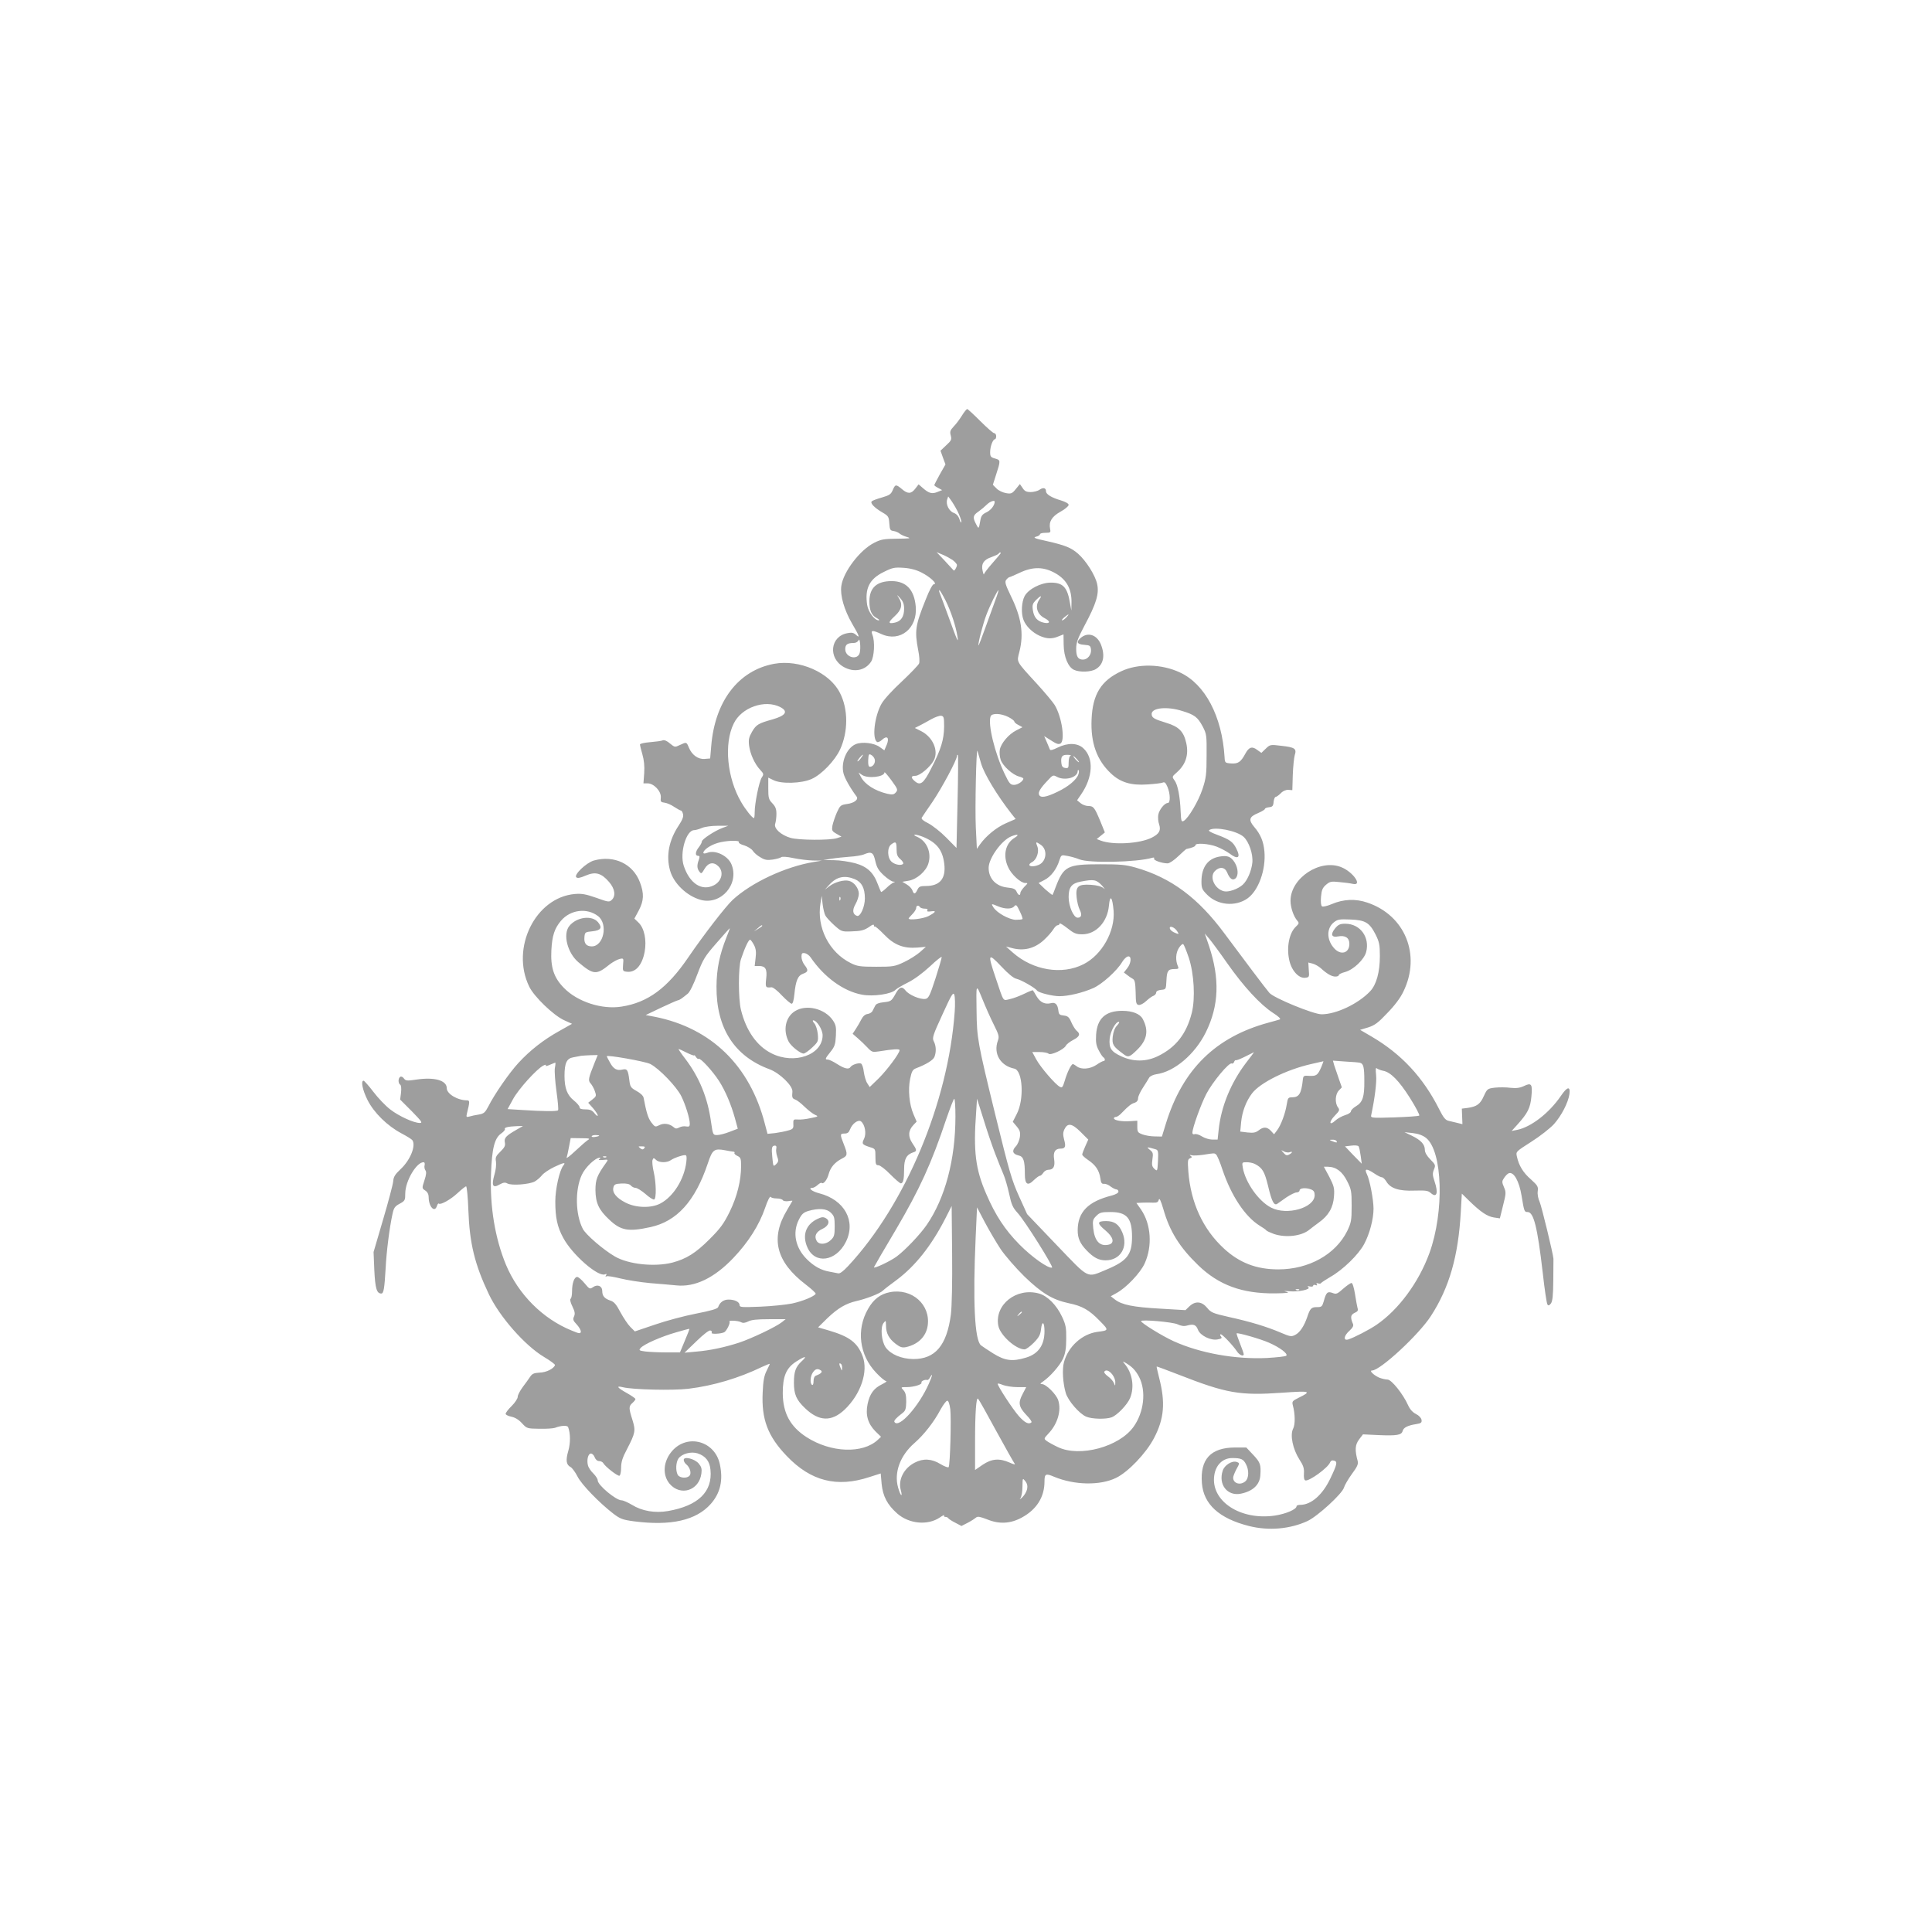 <?xml version="1.0" standalone="no"?>
<!DOCTYPE svg PUBLIC "-//W3C//DTD SVG 20010904//EN"
 "http://www.w3.org/TR/2001/REC-SVG-20010904/DTD/svg10.dtd">
<svg version="1.0" xmlns="http://www.w3.org/2000/svg"
 width="1280pt" height="1280pt" viewBox="0 0 1280 1280"
 preserveAspectRatio="xMidYMid meet">
<g transform="translate(0,1280) scale(0.1,-0.1)"
fill="#9e9e9e" stroke="none">
<path d="M6374 10048 c-15 -24 -39 -57 -55 -73 -24 -26 -27 -35 -20 -60 7 -27
4 -34 -30 -65 l-38 -36 16 -45 17 -46 -37 -65 c-20 -37 -37 -69 -37 -72 0 -3
12 -12 26 -19 l26 -14 -30 -12 c-36 -15 -57 -10 -96 24 l-30 26 -24 -31 c-26
-33 -49 -33 -87 0 -38 32 -44 32 -59 -4 -13 -31 -22 -37 -73 -52 -32 -9 -62
-20 -67 -25 -13 -12 17 -43 70 -74 40 -23 43 -29 46 -73 3 -42 6 -47 28 -50
14 -2 32 -10 40 -17 8 -7 31 -18 50 -23 29 -9 19 -10 -66 -11 -87 -1 -107 -4
-152 -27 -94 -47 -205 -192 -218 -286 -9 -63 19 -159 71 -249 49 -83 55 -102
25 -74 -15 13 -28 16 -56 10 -114 -21 -129 -165 -24 -224 68 -38 142 -24 181
35 21 32 27 133 9 178 -12 32 -2 33 60 5 123 -56 240 38 227 183 -10 112 -64
168 -160 168 -98 0 -147 -44 -147 -134 0 -60 14 -92 47 -110 15 -8 22 -15 15
-16 -28 0 -70 56 -77 103 -16 108 15 171 109 217 60 30 72 32 133 28 45 -3 85
-14 118 -31 56 -28 109 -77 83 -77 -9 0 -29 -36 -55 -102 -69 -172 -74 -207
-50 -334 8 -38 11 -79 6 -90 -4 -10 -55 -63 -113 -118 -62 -57 -119 -119 -136
-149 -46 -82 -64 -231 -29 -253 6 -3 20 3 32 14 34 32 51 15 32 -32 l-16 -37
-31 22 c-37 27 -116 36 -158 19 -61 -25 -101 -122 -81 -196 9 -33 45 -96 86
-151 15 -20 -16 -44 -65 -50 -40 -6 -44 -9 -66 -57 -12 -28 -25 -67 -29 -86
-5 -32 -3 -37 27 -54 l33 -19 -30 -10 c-47 -15 -253 -14 -308 2 -64 19 -112
63 -101 94 4 12 8 41 8 64 0 33 -6 49 -27 71 -24 25 -27 35 -27 99 l0 71 33
-16 c51 -27 188 -23 254 7 66 29 155 122 189 196 54 118 54 267 -1 374 -68
136 -269 224 -437 193 -236 -44 -392 -248 -416 -545 l-7 -82 -36 -3 c-43 -4
-85 26 -105 75 -16 38 -15 38 -60 17 -33 -16 -34 -15 -65 10 -19 17 -38 25
-48 21 -9 -4 -46 -9 -83 -12 -38 -3 -68 -10 -68 -15 0 -6 7 -35 16 -66 11 -38
15 -77 12 -124 l-5 -68 28 0 c41 0 91 -53 87 -94 -3 -27 0 -31 25 -34 16 -2
44 -14 64 -28 20 -13 40 -24 44 -24 5 0 11 -10 14 -23 5 -17 -4 -39 -29 -77
-64 -97 -84 -199 -57 -296 23 -86 112 -171 204 -196 135 -36 257 106 203 236
-24 57 -107 97 -160 76 -16 -6 -26 -6 -26 0 0 19 46 51 94 65 56 17 150 20
141 5 -3 -5 13 -15 36 -21 22 -7 48 -23 56 -35 8 -13 31 -33 51 -44 29 -18 45
-20 81 -15 26 4 51 11 57 16 6 5 39 3 80 -6 38 -8 96 -15 129 -16 l60 -1 -55
-9 c-189 -32 -411 -136 -536 -251 -46 -43 -191 -230 -294 -381 -139 -204 -268
-299 -442 -326 -130 -21 -293 32 -382 124 -67 68 -89 136 -83 250 5 96 21 144
63 194 63 75 174 88 247 31 67 -53 36 -200 -42 -200 -37 0 -53 20 -49 62 3 32
5 33 53 38 56 6 67 23 38 59 -40 50 -144 36 -192 -25 -43 -55 -11 -178 61
-239 101 -85 119 -86 209 -13 19 14 47 30 62 34 29 7 29 6 25 -37 -3 -42 -2
-44 25 -47 57 -7 101 42 118 132 14 77 -2 156 -40 193 l-28 27 29 54 c34 65
36 111 8 186 -46 123 -171 182 -305 145 -50 -14 -134 -94 -117 -111 8 -8 25
-5 62 11 65 28 104 17 155 -42 40 -46 46 -94 17 -120 -16 -15 -24 -13 -102 15
-69 24 -96 29 -142 25 -261 -23 -426 -358 -302 -613 31 -66 161 -191 231 -223
l53 -24 -85 -48 c-103 -57 -194 -128 -271 -212 -59 -64 -158 -206 -199 -288
-21 -40 -29 -47 -62 -53 -21 -3 -49 -9 -62 -13 -22 -6 -23 -4 -17 22 19 76 19
85 0 85 -63 0 -134 43 -134 80 0 52 -80 75 -198 58 -66 -10 -74 -9 -86 7 -7
10 -18 15 -24 11 -15 -9 -15 -43 -1 -52 7 -4 9 -24 6 -53 l-6 -46 77 -77 c67
-69 74 -78 52 -78 -40 1 -137 45 -195 90 -30 23 -80 75 -111 116 -31 41 -61
74 -65 74 -20 0 -7 -62 26 -128 43 -85 131 -171 225 -221 36 -19 68 -39 72
-45 25 -37 -14 -133 -79 -193 -36 -34 -46 -50 -48 -80 -2 -21 -32 -135 -67
-253 l-63 -215 5 -122 c6 -120 16 -153 46 -153 16 0 21 32 29 168 5 107 26
271 45 357 9 43 16 53 48 70 35 19 37 23 37 70 1 81 74 205 121 205 7 0 10 -8
7 -20 -3 -11 0 -26 5 -33 8 -10 7 -28 -6 -67 -17 -52 -17 -53 6 -68 14 -9 22
-25 22 -43 0 -64 40 -107 55 -58 4 11 9 18 12 15 11 -11 78 26 124 69 27 25
52 45 57 45 5 0 12 -71 15 -157 8 -221 42 -360 136 -558 71 -149 238 -339 365
-415 42 -25 74 -49 73 -54 -8 -24 -58 -49 -102 -50 -37 -2 -49 -7 -63 -28 -9
-14 -32 -45 -49 -68 -18 -24 -33 -53 -33 -64 0 -12 -18 -39 -40 -61 -22 -21
-40 -45 -40 -52 0 -6 17 -15 38 -19 24 -5 48 -19 70 -43 32 -35 34 -36 115
-37 45 -1 91 2 103 6 41 16 82 18 88 5 16 -42 16 -106 1 -158 -18 -62 -14 -92
16 -107 10 -6 31 -34 45 -62 27 -54 145 -175 237 -246 46 -35 62 -41 136 -51
246 -32 413 6 510 115 64 73 83 157 60 264 -33 153 -214 203 -316 87 -59 -68
-66 -158 -17 -217 72 -85 196 -46 211 68 4 31 0 44 -18 66 -28 32 -99 49 -99
24 0 -9 7 -22 16 -29 25 -20 36 -59 23 -75 -17 -21 -66 -17 -79 5 -15 29 -12
83 5 108 23 32 83 48 127 34 52 -17 80 -52 85 -108 15 -146 -81 -239 -281
-274 -87 -15 -173 0 -239 41 -27 16 -58 30 -69 30 -37 0 -158 101 -158 132 0
10 -13 30 -29 46 -16 15 -33 40 -36 55 -9 36 2 77 20 77 9 0 20 -11 25 -25 6
-15 17 -25 29 -25 11 0 24 -6 28 -14 14 -24 95 -87 107 -83 6 2 11 26 11 53 0
37 9 67 39 123 56 108 58 122 36 194 -25 78 -25 90 0 112 11 10 20 21 20 26 0
4 -24 21 -54 38 -68 38 -78 52 -28 40 65 -16 331 -22 432 -10 166 20 336 71
489 145 28 13 51 22 51 20 0 -3 -10 -23 -21 -46 -16 -31 -23 -67 -26 -142 -9
-178 33 -291 160 -423 159 -166 331 -210 547 -139 l75 24 6 -69 c8 -82 38
-139 104 -197 78 -68 201 -80 281 -26 19 13 33 20 29 14 -3 -5 0 -10 9 -10 8
0 16 -4 18 -8 2 -4 22 -18 46 -30 l42 -22 43 22 c23 12 47 28 54 34 10 9 26 6
75 -13 79 -32 153 -28 228 13 98 53 150 136 150 238 0 52 8 56 64 32 135 -56
305 -59 411 -7 81 40 198 163 250 262 68 129 77 236 35 399 -10 41 -18 75 -17
76 1 2 65 -22 142 -52 322 -126 408 -141 692 -121 185 13 196 10 106 -34 -40
-20 -44 -24 -38 -48 16 -59 17 -129 2 -157 -21 -42 -2 -134 41 -202 27 -41 33
-60 31 -93 -2 -27 1 -44 9 -47 24 -8 150 83 164 119 4 11 14 16 26 12 25 -6
21 -24 -24 -118 -51 -108 -127 -175 -199 -175 -14 0 -25 -4 -25 -9 0 -21 -71
-51 -143 -62 -230 -34 -428 97 -402 267 10 69 57 114 118 114 60 0 75 -7 92
-41 21 -39 19 -92 -3 -112 -33 -30 -82 -16 -82 23 0 8 9 32 20 53 24 44 24 43
4 51 -30 11 -81 -20 -93 -57 -31 -93 31 -171 120 -153 79 16 125 59 129 121 5
71 0 86 -46 135 l-47 50 -76 0 c-160 -1 -231 -78 -218 -237 11 -139 114 -233
311 -283 130 -33 273 -21 389 33 66 31 229 180 241 221 5 17 29 58 53 91 35
47 43 65 38 85 -20 74 -17 108 9 143 l26 34 104 -5 c121 -5 152 0 159 28 6 22
33 36 90 45 32 5 38 10 35 28 -2 13 -17 29 -37 39 -22 11 -40 31 -52 58 -33
74 -110 170 -136 170 -13 0 -38 6 -56 13 -36 16 -68 47 -47 47 54 0 310 237
390 361 122 188 182 398 198 688 l7 123 50 -49 c74 -72 118 -102 162 -109 l40
-6 21 85 c20 79 21 88 6 122 -14 33 -14 39 1 61 9 14 23 28 31 31 33 12 69
-52 85 -150 17 -104 18 -107 40 -107 40 0 65 -100 100 -402 12 -109 26 -203
31 -210 6 -10 12 -8 23 6 11 15 15 52 16 155 1 75 1 138 1 141 -2 33 -78 345
-91 376 -11 24 -16 53 -13 73 4 29 -1 37 -45 77 -51 44 -80 91 -93 151 -8 33
-7 33 96 99 57 36 124 89 149 116 50 56 95 143 103 200 7 54 -15 49 -57 -13
-77 -113 -198 -207 -291 -225 l-35 -7 37 41 c70 77 87 112 94 188 8 83 0 93
-51 68 -26 -12 -50 -15 -88 -11 -29 4 -75 4 -103 1 -49 -6 -51 -8 -73 -55 -24
-54 -46 -70 -106 -79 l-40 -5 2 -52 2 -51 -32 8 c-18 4 -44 11 -59 14 -22 5
-35 21 -64 79 -106 210 -250 364 -446 479 l-77 45 53 16 c44 14 67 31 128 96
48 49 87 101 106 142 118 242 11 505 -239 589 -78 27 -159 23 -236 -10 -28
-12 -57 -19 -64 -15 -7 5 -10 27 -7 63 4 45 10 60 33 80 26 22 35 24 89 18 34
-3 73 -8 89 -12 66 -15 3 78 -75 110 -141 59 -338 -71 -338 -222 0 -45 21
-105 45 -132 13 -15 12 -19 -10 -40 -43 -40 -62 -134 -44 -218 14 -71 63 -125
106 -120 27 3 28 5 24 52 l-3 49 28 -7 c16 -4 40 -18 54 -30 41 -38 73 -56 97
-56 13 0 23 4 23 10 0 5 18 14 41 20 56 15 126 82 140 132 26 98 -39 188 -138
188 -34 0 -46 -5 -67 -30 -33 -40 -25 -63 19 -54 47 9 75 -9 75 -49 0 -64 -60
-79 -104 -26 -48 56 -47 131 2 169 24 19 37 21 109 18 99 -4 126 -20 167 -100
24 -49 28 -68 28 -141 0 -108 -23 -191 -65 -235 -79 -83 -225 -152 -321 -152
-54 0 -317 108 -346 142 -23 26 -174 227 -298 394 -174 235 -353 369 -588 436
-67 19 -103 22 -234 22 -220 0 -243 -12 -297 -154 -9 -25 -18 -47 -20 -49 -1
-2 -23 15 -48 37 l-44 42 39 20 c43 22 81 72 99 131 12 36 12 36 54 28 23 -4
58 -14 77 -22 65 -27 382 -20 484 10 11 3 16 1 12 -5 -7 -11 52 -32 90 -32 12
0 43 21 70 47 27 26 51 47 54 48 38 8 60 17 60 25 0 17 87 11 140 -9 28 -11
66 -31 85 -45 57 -44 77 -29 46 32 -23 46 -44 60 -129 92 -43 16 -59 26 -50
31 37 24 182 -5 227 -45 36 -33 64 -115 58 -172 -6 -55 -33 -118 -64 -146 -31
-28 -93 -50 -123 -43 -62 14 -100 95 -61 134 31 31 66 27 81 -9 17 -42 36 -56
55 -40 21 18 19 67 -5 106 -25 39 -47 48 -100 39 -78 -13 -120 -71 -120 -165
0 -45 4 -54 39 -89 69 -69 186 -79 265 -24 74 52 124 191 113 313 -6 65 -25
112 -68 162 -39 46 -33 67 26 91 25 11 45 23 45 27 0 5 12 10 28 12 22 2 28 8
30 36 2 17 8 32 13 32 5 0 21 11 34 24 15 16 35 24 51 23 l26 -2 3 100 c2 55
8 114 13 132 14 43 1 52 -90 62 -71 9 -74 8 -102 -19 l-29 -28 -28 20 c-33 25
-54 19 -77 -23 -31 -58 -49 -70 -95 -67 -41 3 -42 4 -44 43 -17 270 -129 483
-296 560 -122 57 -277 60 -388 8 -134 -62 -190 -153 -197 -318 -7 -156 34
-271 129 -360 63 -59 133 -80 243 -72 45 3 89 8 99 12 13 6 20 -1 32 -29 19
-45 20 -106 2 -106 -21 0 -56 -43 -63 -77 -3 -18 -1 -46 5 -63 14 -41 2 -64
-47 -89 -80 -41 -258 -51 -340 -20 l-26 10 27 22 27 22 -30 74 c-38 91 -45
101 -80 101 -15 0 -38 8 -51 19 l-23 19 26 38 c79 114 86 241 16 306 -39 37
-104 38 -171 5 -30 -15 -48 -20 -51 -13 -2 6 -12 29 -21 50 l-17 39 24 -15
c56 -36 66 -41 82 -35 35 14 12 177 -37 257 -12 19 -62 79 -112 134 -149 163
-139 146 -121 219 30 119 13 227 -58 371 -35 73 -40 90 -30 104 7 9 16 17 21
18 4 0 35 14 68 29 88 42 161 41 239 -4 73 -42 106 -104 105 -191 l-1 -55 -9
49 c-17 105 -46 136 -127 136 -66 0 -149 -43 -174 -90 -20 -39 -24 -114 -7
-157 15 -40 57 -82 104 -104 48 -22 84 -24 128 -5 l33 13 1 -68 c1 -81 30
-150 69 -167 36 -17 112 -15 144 5 51 30 63 89 34 163 -27 66 -88 85 -136 42
-30 -26 -21 -41 25 -44 38 -3 42 -6 45 -31 4 -34 -22 -67 -53 -67 -33 0 -45
20 -45 72 0 40 10 68 54 151 79 147 99 213 85 277 -12 58 -73 154 -126 201
-47 41 -85 56 -207 84 -80 17 -94 23 -73 29 15 3 27 11 27 16 0 6 16 10 36 10
34 0 36 2 31 27 -9 47 11 80 69 113 30 16 54 37 54 45 0 9 -20 20 -52 30 -61
18 -98 40 -98 60 0 23 -18 27 -42 11 -12 -9 -39 -16 -59 -16 -29 0 -41 6 -54
27 l-18 26 -27 -33 c-24 -30 -31 -33 -65 -27 -22 4 -50 17 -63 31 l-24 24 20
63 c32 98 32 101 -5 111 -29 8 -33 13 -33 43 0 37 18 85 32 85 4 0 8 9 8 20 0
11 -6 20 -13 20 -7 0 -48 36 -92 80 -44 44 -83 80 -87 80 -4 0 -20 -19 -34
-42z m-30 -635 c14 -29 26 -60 25 -70 -1 -10 -6 -3 -12 16 -7 22 -20 36 -38
43 -31 11 -54 56 -44 88 l7 21 17 -23 c10 -13 30 -46 45 -75z m246 63 c0 -24
-25 -56 -54 -70 -28 -13 -36 -24 -41 -54 -10 -58 -11 -59 -28 -25 -24 45 -21
59 16 84 17 12 42 33 55 46 20 20 52 32 52 19z m-279 -386 c16 -12 29 -27 29
-33 0 -15 -18 -43 -22 -36 -2 2 -28 31 -58 63 l-55 58 38 -16 c21 -8 51 -25
68 -36z m319 45 c0 -2 -25 -32 -55 -66 -30 -34 -55 -67 -56 -73 -1 -6 -5 4 -9
23 -11 45 8 74 61 91 22 8 42 17 45 22 6 9 14 11 14 3z m-366 -312 c36 -72 69
-172 79 -238 9 -53 0 -34 -61 135 -27 74 -53 143 -57 153 -4 9 -4 17 -1 17 3
0 21 -30 40 -67z m332 5 c-13 -35 -43 -118 -67 -185 -24 -67 -45 -121 -46
-119 -6 6 28 138 51 200 25 66 74 166 81 166 2 0 -6 -28 -19 -62z m-606 -61
c0 -52 -20 -83 -61 -92 -46 -10 -47 1 -1 43 47 43 54 79 26 122 -14 22 -12 22
10 -3 19 -21 26 -39 26 -70z m896 61 c-31 -44 -16 -97 34 -123 41 -21 39 -39
-2 -31 -45 9 -68 35 -75 84 -5 34 -1 44 20 66 32 32 44 34 23 4z m179 -118
c-10 -11 -22 -20 -28 -20 -5 0 1 9 14 20 31 25 37 25 14 0z m-1369 -235 c-13
-52 -96 -31 -96 24 0 31 14 41 56 41 14 0 28 8 32 18 9 22 16 -51 8 -83z
m-526 -360 c54 -28 36 -56 -51 -81 -94 -26 -109 -35 -136 -81 -21 -37 -25 -52
-20 -93 7 -55 37 -122 74 -161 23 -25 24 -29 10 -50 -18 -27 -47 -172 -47
-230 0 -21 -2 -39 -5 -39 -11 0 -55 55 -84 105 -94 160 -116 387 -50 521 51
107 207 162 309 109z m2661 -25 c83 -25 104 -41 137 -103 26 -50 27 -58 26
-192 0 -124 -3 -149 -27 -222 -27 -82 -95 -196 -125 -212 -15 -8 -17 0 -20 63
-4 99 -19 177 -40 205 -18 25 -18 25 15 54 59 52 80 117 62 195 -17 76 -49
108 -132 133 -82 25 -97 34 -97 59 0 41 103 51 201 20z m-1151 -40 c22 -11 40
-25 40 -30 0 -5 12 -16 27 -23 l27 -15 -41 -21 c-50 -25 -101 -85 -109 -128
-3 -17 -1 -48 6 -67 13 -40 80 -101 123 -111 15 -4 27 -10 27 -13 0 -17 -37
-42 -61 -42 -25 0 -32 8 -63 73 -66 138 -112 330 -93 381 9 23 69 20 117 -4z
m-425 -65 c-1 -84 -20 -149 -85 -275 -51 -102 -73 -118 -111 -84 -26 23 -24
34 6 34 29 0 99 59 122 103 33 64 -7 155 -86 194 l-40 20 32 16 c18 9 52 28
77 42 25 14 54 24 65 23 18 -3 20 -10 20 -73z m245 -243 c20 -69 105 -210 201
-333 l28 -35 -64 -28 c-64 -28 -132 -84 -172 -140 l-21 -30 -7 142 c-6 122 3
535 11 507 2 -5 12 -43 24 -83z m-705 28 c7 -23 -10 -50 -31 -50 -10 0 -13 13
-12 44 2 39 5 43 19 35 10 -5 21 -18 24 -29z m-92 6 c-10 -13 -20 -22 -22 -20
-4 4 29 44 36 44 2 0 -4 -11 -14 -24z m641 -289 l-7 -305 -67 68 c-37 38 -91
80 -119 95 -35 17 -49 30 -44 38 4 7 37 55 72 106 62 92 161 277 161 302 0 7
2 10 6 7 3 -3 2 -143 -2 -311z m749 306 c-8 -2 -13 -22 -13 -45 0 -35 -2 -39
-22 -36 -17 2 -24 11 -26 31 -5 44 4 57 40 56 18 0 27 -3 21 -6z m42 -23 c10
-11 16 -20 13 -20 -3 0 -13 9 -23 20 -10 11 -16 20 -13 20 3 0 13 -9 23 -20z
m10 -99 c-11 -36 -67 -83 -139 -117 -76 -37 -113 -42 -122 -19 -7 17 9 44 59
96 31 34 35 36 58 23 53 -29 139 -6 139 38 0 6 3 9 6 5 3 -3 3 -15 -1 -26z
m-1210 -121 c-13 -15 -23 -16 -56 -9 -81 19 -150 62 -176 113 l-15 28 23 -16
c38 -26 149 -14 149 17 0 5 21 -19 46 -53 42 -58 44 -63 29 -80z m-1148 -235
c-51 -19 -137 -75 -137 -90 0 -7 -9 -24 -20 -38 -24 -30 -26 -57 -5 -57 11 0
12 -5 5 -26 -13 -35 -13 -57 3 -78 13 -17 15 -16 35 18 25 42 60 48 92 16 37
-37 22 -98 -30 -125 -80 -41 -161 11 -200 129 -28 85 16 236 69 236 10 0 34 7
52 15 20 8 64 14 104 14 l70 0 -38 -14z m1330 -60 c90 -38 128 -87 139 -178
12 -98 -29 -147 -122 -147 -38 0 -46 -4 -56 -25 -14 -30 -24 -32 -33 -4 -4 11
-20 29 -37 39 l-30 18 42 7 c54 9 116 63 131 115 22 72 -11 148 -75 176 -19 8
-24 13 -13 14 10 0 34 -7 54 -15z m606 -5 c-62 -37 -80 -117 -44 -195 21 -48
83 -105 113 -105 20 0 19 -1 -6 -26 -14 -15 -26 -33 -26 -40 0 -21 -14 -16
-25 9 -8 17 -20 23 -62 27 -74 8 -123 59 -123 130 0 64 86 183 150 209 43 17
56 12 23 -9z m-783 -75 c0 -36 5 -50 25 -67 13 -11 22 -25 19 -30 -9 -14 -51
-9 -75 11 -31 25 -33 96 -4 117 30 22 35 17 35 -31z m954 29 c47 -30 41 -109
-10 -133 -49 -22 -90 -6 -45 18 29 16 47 68 34 102 -13 33 -11 35 21 13z
m-1095 -108 c10 -44 21 -62 56 -95 25 -23 53 -41 62 -42 14 0 15 -2 3 -6 -8
-3 -30 -19 -47 -36 -18 -17 -34 -29 -36 -26 -2 2 -11 25 -21 50 -29 79 -71
118 -151 140 -38 10 -101 20 -140 20 l-70 1 55 9 c30 5 84 10 120 13 36 2 76
9 90 14 54 23 66 16 79 -42z m-135 -121 c45 -19 66 -59 66 -127 0 -56 -30
-123 -52 -116 -29 10 -33 38 -10 78 12 21 22 52 22 68 0 36 -31 78 -65 86 -33
9 -95 -8 -131 -36 l-29 -22 30 33 c48 53 101 64 169 36z m1637 -42 c18 -21 24
-29 11 -18 -16 13 -43 20 -86 23 -83 5 -101 -10 -93 -84 3 -28 12 -65 20 -80
17 -34 12 -54 -13 -54 -27 0 -60 75 -60 137 0 65 20 91 80 102 87 17 103 14
141 -26z m-1833 -198 c5 -11 32 -40 58 -64 47 -42 51 -44 109 -42 71 2 91 7
128 33 18 13 27 15 27 7 0 -7 2 -10 5 -7 3 3 31 -21 62 -53 67 -70 129 -94
221 -87 l56 5 -39 -35 c-22 -19 -69 -49 -105 -66 -62 -29 -71 -31 -185 -31
-106 0 -126 3 -168 24 -144 71 -228 237 -201 397 l8 49 6 -55 c4 -31 12 -64
18 -75z m99 103 c-3 -8 -6 -5 -6 6 -1 11 2 17 5 13 3 -3 4 -12 1 -19z m1811
-73 c10 -135 -77 -291 -199 -353 -143 -73 -335 -41 -469 77 l-45 40 35 -9 c81
-23 154 -5 216 52 25 23 52 54 62 70 9 15 22 28 29 28 7 0 13 5 13 11 0 6 23
-8 51 -30 44 -35 59 -41 99 -41 91 0 167 81 177 190 7 77 23 59 31 -35z m-765
30 c47 -19 91 -19 107 1 12 13 16 9 36 -33 13 -26 21 -50 18 -52 -3 -3 -23 -5
-45 -5 -44 2 -123 45 -147 82 -17 26 -15 27 31 7z m-518 -5 c3 -5 17 -10 31
-10 16 0 23 -4 18 -11 -5 -8 3 -10 24 -7 39 6 32 -6 -18 -32 -34 -17 -130 -29
-130 -15 0 2 11 15 25 29 14 14 25 32 25 41 0 17 16 20 25 5z m-1045 -124 c0
-2 -12 -11 -27 -20 l-28 -17 24 20 c23 21 31 25 31 17z m2748 -34 c14 -21 13
-22 -4 -16 -26 9 -44 24 -44 36 0 17 32 4 48 -20z m-2985 -42 c-46 -116 -65
-208 -66 -325 -2 -276 118 -463 351 -549 68 -25 155 -110 152 -148 -4 -39 -1
-46 19 -53 10 -3 38 -24 62 -48 24 -23 55 -47 69 -53 24 -10 22 -12 -30 -22
-30 -7 -68 -11 -85 -9 -28 2 -30 0 -29 -30 2 -29 -2 -34 -35 -43 -20 -6 -58
-13 -86 -17 l-50 -5 -18 68 c-99 383 -354 632 -726 707 l-63 12 98 47 c55 26
105 48 113 50 15 3 26 11 68 45 13 10 40 65 63 128 38 100 49 118 127 207 47
54 86 98 88 98 1 0 -8 -27 -22 -60z m3320 -175 c108 -153 216 -270 300 -325
38 -24 55 -41 46 -44 -8 -3 -41 -12 -74 -21 -351 -95 -569 -309 -680 -667
l-27 -88 -47 1 c-25 0 -62 6 -81 13 -32 12 -35 16 -35 52 l0 39 -47 -3 c-54
-4 -108 5 -108 19 0 5 6 9 13 9 8 0 26 12 40 28 45 46 61 59 85 66 14 5 22 15
22 30 0 12 15 44 33 71 17 27 36 56 41 66 6 9 26 19 47 22 119 16 256 132 328
278 87 176 93 354 22 569 l-29 85 30 -35 c16 -19 71 -93 121 -165z m-3137 123
c12 -23 15 -46 10 -85 l-6 -53 29 0 c43 0 55 -21 47 -85 -6 -57 -4 -60 35 -56
10 1 41 -23 69 -54 29 -30 58 -55 65 -55 8 0 14 24 18 63 9 90 23 124 58 136
34 12 36 24 9 58 -11 14 -20 38 -20 54 0 23 4 27 23 24 12 -3 29 -15 37 -27
89 -131 217 -225 341 -248 75 -14 199 4 224 34 6 6 41 27 79 46 43 21 99 63
148 108 43 41 78 68 77 61 0 -8 -19 -72 -42 -144 -37 -114 -46 -130 -66 -133
-35 -5 -108 26 -131 55 -25 32 -42 26 -71 -29 -23 -40 -28 -43 -73 -48 -33 -3
-52 -11 -57 -22 -5 -10 -13 -26 -18 -35 -4 -10 -19 -19 -33 -21 -16 -2 -30
-14 -41 -35 -9 -18 -25 -46 -37 -64 l-21 -32 32 -28 c18 -15 47 -43 65 -62 30
-32 35 -33 75 -27 99 16 139 18 139 8 0 -20 -81 -129 -138 -186 l-60 -58 -16
25 c-9 13 -19 47 -23 75 -3 29 -12 53 -19 56 -17 6 -59 -8 -69 -23 -11 -18
-39 -12 -88 19 -26 17 -54 30 -62 30 -21 0 -19 6 17 51 28 35 33 50 36 107 3
58 0 72 -20 102 -53 78 -176 108 -251 61 -63 -39 -81 -126 -42 -202 16 -30 77
-79 99 -79 8 0 34 18 57 40 40 38 41 41 37 90 -3 28 -13 59 -23 70 -10 11 -13
20 -7 20 23 0 62 -61 62 -99 0 -130 -187 -196 -338 -120 -97 48 -169 150 -203
289 -18 72 -18 282 0 335 26 78 53 135 62 129 5 -3 16 -19 25 -36z m2880 -83
c35 -106 44 -269 20 -365 -35 -139 -105 -229 -224 -287 -78 -38 -163 -39 -244
-1 -67 31 -82 54 -76 118 5 47 39 110 60 110 7 0 1 -11 -12 -25 -15 -16 -24
-41 -28 -74 -5 -52 3 -64 69 -113 33 -26 42 -23 92 26 67 65 79 128 38 205
-18 34 -68 54 -136 54 -111 0 -166 -51 -173 -158 -3 -48 0 -71 17 -103 11 -22
25 -43 31 -47 13 -8 13 -25 0 -25 -5 0 -26 -11 -46 -25 -42 -28 -100 -33 -130
-10 -10 8 -22 15 -26 15 -11 0 -38 -55 -54 -111 -13 -43 -17 -48 -33 -39 -30
16 -128 130 -156 182 l-26 48 48 0 c27 0 54 -5 60 -11 13 -13 99 26 114 52 5
11 28 28 49 39 43 22 50 40 23 61 -9 8 -25 33 -35 56 -15 35 -24 42 -51 45
-27 3 -32 7 -35 33 -5 41 -20 56 -48 49 -40 -10 -71 4 -95 43 -12 21 -24 40
-26 42 -1 2 -27 -8 -55 -22 -29 -14 -72 -31 -96 -36 -50 -11 -39 -27 -96 142
-54 159 -50 167 37 75 47 -50 82 -79 102 -83 29 -6 124 -60 136 -78 10 -14
101 -37 148 -37 60 0 155 23 225 54 58 26 157 115 191 173 10 17 27 34 37 36
26 7 24 -43 -4 -78 l-22 -28 21 -16 c11 -9 28 -21 38 -26 14 -8 17 -26 19 -90
1 -69 3 -80 20 -83 10 -2 32 9 50 26 17 16 39 32 49 35 9 4 17 13 17 21 0 9
12 16 33 18 32 3 32 3 35 63 3 64 11 75 56 75 23 0 27 3 20 18 -17 39 -15 87
6 121 12 19 25 30 30 25 5 -5 21 -45 36 -89z m-1291 -445 c33 -66 36 -78 26
-105 -31 -86 17 -166 109 -185 56 -11 67 -204 16 -301 l-26 -51 26 -31 c21
-25 25 -38 21 -70 -3 -21 -15 -50 -27 -62 -28 -29 -21 -51 18 -60 33 -7 42
-34 42 -126 0 -66 19 -78 58 -39 17 16 35 30 41 30 6 0 16 9 23 20 7 11 22 20
34 20 33 0 45 22 38 69 -8 47 6 71 42 71 32 0 37 13 24 60 -8 31 -8 47 2 68
21 44 50 40 107 -17 l51 -51 -20 -45 c-11 -24 -20 -49 -20 -54 0 -6 18 -22 40
-37 49 -33 72 -68 80 -119 4 -32 9 -40 25 -38 10 1 30 -7 43 -18 14 -10 31
-19 38 -19 8 0 14 -7 14 -15 0 -8 -17 -18 -42 -25 -160 -40 -228 -110 -228
-232 0 -52 16 -87 58 -131 47 -49 81 -67 127 -67 98 0 151 88 111 184 -23 55
-53 76 -108 76 -61 0 -62 -14 -3 -63 52 -44 61 -83 21 -93 -59 -14 -94 23
-103 108 -5 51 -3 59 20 82 23 23 34 26 94 26 109 0 143 -40 143 -165 0 -117
-33 -159 -166 -215 -138 -57 -111 -70 -334 162 l-195 204 -54 119 c-48 106
-65 165 -158 544 -116 475 -121 504 -123 681 -3 187 -4 185 39 80 21 -52 55
-129 76 -170z m-260 85 c-43 -599 -326 -1275 -706 -1683 -33 -35 -55 -52 -67
-48 -9 2 -35 7 -57 11 -54 9 -103 36 -149 82 -77 76 -97 177 -53 263 18 36 30
47 62 57 70 20 123 16 150 -12 22 -21 25 -33 25 -90 0 -57 -3 -69 -25 -90 -31
-31 -80 -34 -95 -5 -17 31 -3 59 38 78 44 20 54 55 22 72 -17 9 -28 7 -57 -7
-75 -37 -99 -108 -64 -187 50 -114 190 -94 255 36 69 138 -9 279 -176 322 -48
12 -78 36 -46 36 8 0 24 9 35 19 12 11 23 17 27 14 11 -11 36 20 46 58 12 45
41 79 88 103 38 19 39 28 12 96 -26 65 -25 70 6 70 19 0 28 7 36 28 15 39 55
67 73 52 26 -22 36 -80 20 -114 -17 -34 -14 -39 38 -56 37 -11 37 -12 37 -66
0 -47 3 -54 20 -54 11 0 46 -27 78 -60 33 -33 64 -60 70 -60 16 0 22 27 22 95
0 67 16 96 62 111 24 7 23 16 -8 61 -29 44 -27 83 8 120 l21 22 -21 49 c-28
65 -37 163 -22 235 10 48 16 60 38 69 69 26 115 55 123 76 13 33 11 73 -4 102
-12 23 -8 38 57 179 61 134 71 150 79 130 4 -13 6 -64 2 -114z m-1774 -270
c27 -13 49 -21 49 -17 0 4 5 -1 11 -11 6 -9 14 -15 18 -12 12 7 93 -82 135
-147 42 -66 79 -153 105 -246 l19 -70 -55 -21 c-30 -12 -67 -21 -82 -21 -27 0
-28 2 -40 85 -22 161 -77 296 -170 419 -28 36 -48 66 -45 66 4 0 28 -11 55
-25z m3704 -67 c-101 -133 -165 -290 -181 -443 l-7 -65 -35 0 c-19 0 -50 9
-69 21 -18 12 -40 18 -48 15 -9 -3 -15 0 -15 9 0 32 55 185 92 257 41 79 152
213 169 202 5 -3 12 2 15 10 3 9 9 14 13 12 3 -2 31 9 61 24 30 15 56 28 58
29 1 1 -22 -32 -53 -71z m-4316 0 c-41 -102 -44 -116 -26 -136 9 -10 22 -33
28 -51 11 -31 10 -35 -16 -55 l-28 -22 32 -36 c17 -20 31 -41 31 -48 0 -7 -9
-1 -21 14 -16 20 -29 26 -60 26 -27 0 -39 4 -39 14 0 8 -17 28 -38 45 -44 35
-62 81 -62 163 0 86 15 116 58 123 21 4 44 8 52 10 8 1 36 3 62 4 l48 1 -21
-52z m369 -7 c59 -30 176 -152 206 -214 28 -57 56 -147 56 -183 0 -17 -5 -20
-24 -17 -13 3 -34 0 -46 -7 -17 -9 -25 -9 -38 3 -27 23 -65 28 -95 12 -26 -13
-28 -12 -52 19 -21 28 -32 63 -51 163 -2 13 -21 31 -47 45 -39 22 -42 27 -48
75 -8 65 -15 74 -44 67 -37 -9 -60 3 -83 45 -12 21 -22 41 -22 43 0 11 254
-34 288 -51z m4447 -18 c-24 -56 -33 -63 -79 -61 -37 3 -41 1 -44 -22 -10 -96
-25 -120 -72 -120 -25 0 -28 -4 -35 -47 -9 -59 -39 -140 -65 -173 l-19 -25
-21 23 c-25 27 -50 28 -81 3 -20 -15 -35 -18 -73 -14 l-49 6 6 64 c7 69 33
138 72 189 54 71 228 157 390 194 44 10 81 19 83 19 1 1 -5 -16 -13 -36z m255
26 c23 -6 29 -27 29 -120 1 -106 -11 -142 -55 -168 -19 -11 -34 -27 -34 -34 0
-8 -17 -19 -38 -25 -22 -7 -51 -23 -65 -36 -41 -38 -44 -9 -4 32 33 34 34 39
21 56 -21 29 -18 86 6 111 l20 21 -21 60 c-11 32 -25 72 -30 88 l-8 29 82 -6
c45 -2 89 -6 97 -8z m-5334 -36 c-3 -21 2 -91 11 -155 9 -65 14 -120 10 -124
-8 -8 -99 -7 -238 2 l-96 6 36 66 c36 66 155 198 200 222 14 7 21 8 17 1 -4
-6 8 -4 26 4 18 8 35 14 37 15 2 0 1 -17 -3 -37z m5487 -17 c50 -9 105 -65
177 -178 39 -62 67 -115 63 -119 -5 -4 -79 -9 -165 -12 -157 -5 -158 -4 -153
17 23 108 37 217 32 263 -4 42 -3 52 6 44 7 -5 25 -12 40 -15z m-2833 -303 c0
-285 -68 -540 -190 -718 -45 -65 -143 -168 -201 -211 -43 -31 -149 -81 -149
-70 0 2 66 116 147 252 155 264 234 435 333 732 25 72 48 132 52 132 5 0 8
-53 8 -117z m262 -243 c20 -52 45 -115 56 -140 11 -25 28 -84 38 -130 15 -71
24 -91 56 -126 48 -52 240 -358 228 -362 -24 -8 -133 69 -215 152 -96 97 -160
194 -221 336 -71 163 -86 282 -67 539 l6 92 42 -133 c22 -73 57 -176 77 -228z
m-3172 154 c-68 -39 -82 -54 -75 -84 4 -20 -2 -33 -30 -60 -30 -29 -34 -39
-29 -66 3 -19 -1 -57 -11 -89 -20 -71 -10 -89 36 -62 24 13 35 15 51 6 28 -15
144 -6 180 13 15 8 37 27 49 42 11 14 48 39 82 55 63 30 78 32 59 9 -25 -32
-53 -155 -53 -238 0 -106 13 -168 52 -240 59 -111 230 -261 277 -243 11 5 13
3 7 -7 -5 -8 -4 -11 3 -6 6 4 47 -3 92 -14 44 -11 133 -25 198 -31 64 -5 142
-12 173 -15 123 -13 251 49 377 181 100 105 172 218 212 335 15 45 31 76 35
71 3 -6 21 -11 40 -11 19 0 37 -5 41 -11 3 -6 19 -9 35 -7 16 3 29 4 29 2 0
-1 -16 -28 -35 -60 -113 -187 -74 -344 124 -495 38 -29 68 -57 65 -61 -11 -18
-87 -49 -156 -64 -40 -8 -135 -18 -210 -21 -123 -5 -138 -4 -138 10 0 21 -31
37 -73 37 -33 0 -58 -18 -69 -50 -4 -11 -48 -24 -146 -43 -78 -15 -201 -48
-273 -73 l-133 -45 -30 30 c-17 17 -46 61 -66 98 -28 53 -42 69 -68 77 -37 13
-52 30 -52 63 0 33 -31 46 -60 26 -22 -15 -24 -15 -57 25 -19 23 -41 42 -49
42 -19 0 -34 -41 -34 -95 0 -24 -4 -47 -10 -50 -5 -3 -1 -24 12 -50 17 -35 19
-49 11 -67 -9 -20 -6 -28 19 -54 16 -18 28 -39 26 -48 -3 -13 -11 -12 -61 9
-192 78 -353 240 -435 436 -72 174 -107 384 -99 599 6 171 23 239 67 270 17
12 28 25 25 30 -6 10 23 17 80 19 l40 1 -45 -26z m6028 -53 c110 -88 122 -489
22 -764 -71 -194 -204 -374 -350 -474 -48 -33 -151 -86 -187 -97 -35 -11 -30
25 8 58 21 19 28 33 23 44 -19 45 -16 61 11 74 20 9 25 16 19 32 -3 12 -11 54
-17 94 -7 42 -16 72 -23 72 -6 0 -31 -17 -55 -38 -39 -35 -46 -38 -71 -28 -33
12 -42 4 -58 -56 -10 -34 -14 -38 -44 -38 -38 0 -46 -8 -65 -65 -20 -59 -49
-104 -80 -119 -25 -13 -33 -12 -96 15 -91 39 -203 73 -345 104 -105 24 -117
29 -143 61 -36 43 -78 46 -117 9 l-26 -25 -169 10 c-178 10 -253 25 -299 61
l-27 21 36 20 c65 34 161 135 189 198 52 115 42 259 -24 356 l-31 44 38 2 c21
1 53 1 71 0 27 -1 35 3 39 19 4 15 13 -3 30 -60 42 -149 108 -254 231 -373
136 -132 291 -189 509 -187 78 1 100 4 78 10 -24 7 -20 7 18 4 59 -6 145 13
125 27 -9 7 -7 8 10 5 12 -3 22 -1 22 5 0 6 7 7 16 4 10 -4 13 -2 8 6 -5 7 -2
9 9 5 9 -3 17 -2 19 2 2 4 30 22 62 41 83 47 187 148 224 218 36 67 62 165 62
234 0 59 -25 191 -44 229 -19 38 -2 39 50 4 20 -14 43 -25 50 -25 7 0 20 -13
29 -28 27 -46 85 -64 186 -60 74 2 90 0 107 -15 41 -37 53 -2 26 77 -13 39
-14 52 -4 77 12 29 11 32 -24 68 -23 23 -36 46 -36 63 0 36 -26 64 -85 93
l-50 24 55 -6 c37 -4 66 -15 88 -32z m-5478 15 c0 -2 -11 -6 -25 -8 -14 -3
-25 -1 -25 3 0 5 11 9 25 9 14 0 25 -2 25 -4z m-75 -29 c-11 -7 -48 -39 -83
-72 -34 -32 -61 -53 -58 -45 3 8 10 41 16 73 l11 57 67 -1 c56 0 64 -2 47 -12z
m4960 -7 c7 -12 -2 -12 -30 0 -19 8 -19 9 2 9 12 1 25 -3 28 -9z m160 -98 l7
-52 -56 57 -55 58 42 5 c23 3 45 1 48 -5 4 -5 10 -34 14 -63z m-4747 50 c-8
-9 -14 -9 -24 -1 -18 15 -18 14 10 14 18 0 22 -3 14 -13z m875 -2 c-3 -11 0
-34 6 -52 10 -27 9 -35 -7 -51 -19 -18 -19 -17 -25 43 -7 66 -4 80 18 80 8 0
11 -7 8 -20z m2512 -4 c18 -5 20 -13 17 -77 -4 -70 -4 -70 -24 -53 -16 16 -18
26 -13 63 6 39 4 47 -17 63 -24 20 -22 21 37 4z m-2797 -16 c7 0 11 -4 8 -9
-3 -4 6 -13 19 -19 22 -10 25 -18 25 -66 0 -98 -27 -205 -76 -305 -39 -79 -62
-110 -133 -181 -92 -92 -153 -130 -246 -155 -118 -30 -292 -12 -382 41 -76 44
-193 145 -212 183 -49 95 -52 258 -7 356 23 51 90 115 120 115 6 0 5 -4 -3 -9
-10 -6 -2 -8 23 -6 37 4 37 3 22 -18 -60 -84 -71 -111 -71 -182 1 -85 22 -131
92 -196 76 -72 126 -81 272 -49 175 38 296 171 380 421 31 93 42 102 116 88
22 -5 46 -8 53 -9z m3686 -4 c22 9 20 -3 -3 -15 -14 -8 -23 -6 -37 11 -19 21
-19 21 3 9 12 -6 29 -8 37 -5z m-488 -14 c7 -4 26 -49 43 -101 59 -175 151
-313 249 -373 20 -12 39 -25 42 -30 3 -4 25 -14 49 -23 78 -27 185 -15 236 28
11 9 39 30 62 47 65 46 96 100 101 174 4 54 0 68 -31 129 l-36 67 27 0 c55 -1
95 -32 127 -95 28 -55 30 -68 30 -165 0 -96 -3 -110 -29 -165 -77 -156 -255
-255 -457 -255 -146 0 -258 44 -360 138 -139 128 -220 303 -236 511 -5 71 -4
81 11 87 14 5 15 9 4 16 -9 7 -7 8 7 4 11 -3 45 -1 75 3 76 12 74 12 86 3z
m-3509 -51 c-14 -114 -85 -228 -171 -274 -62 -33 -164 -30 -233 6 -60 31 -88
66 -79 100 5 20 12 24 54 26 34 1 53 -3 62 -14 7 -8 21 -15 31 -15 10 0 39
-18 65 -40 25 -23 51 -39 58 -37 15 5 14 108 -3 183 -8 33 -11 69 -8 78 6 16
8 16 23 2 19 -20 73 -21 99 -2 22 15 73 33 94 33 10 0 12 -11 8 -46z m-530 33
c-3 -3 -12 -4 -19 -1 -8 3 -5 6 6 6 11 1 17 -2 13 -5z m4296 -45 c51 -26 65
-51 88 -145 25 -106 40 -134 62 -119 8 6 36 25 61 43 26 17 56 32 67 32 10 0
19 6 19 13 0 16 41 20 75 7 19 -7 25 -17 25 -38 0 -84 -183 -137 -288 -83 -83
42 -170 165 -188 264 -6 36 -6 37 26 37 17 0 41 -5 53 -11z m-2013 -997 c-27
-206 -104 -297 -250 -296 -78 1 -149 31 -182 77 -28 40 -37 133 -14 162 15 19
15 18 16 -18 0 -50 20 -87 65 -121 29 -22 42 -26 68 -21 79 18 132 69 143 141
21 140 -104 251 -250 223 -63 -12 -109 -47 -145 -111 -79 -137 -58 -305 53
-422 29 -31 59 -56 67 -56 8 -1 -5 -10 -29 -22 -53 -26 -80 -63 -94 -130 -15
-72 2 -130 51 -180 l38 -37 -21 -20 c-100 -94 -312 -86 -473 18 -108 70 -156
159 -157 291 0 113 23 167 90 210 60 38 75 38 35 1 -40 -37 -51 -69 -51 -142
0 -77 16 -114 74 -169 92 -88 175 -91 262 -9 107 102 158 253 119 354 -34 90
-87 130 -223 170 l-72 21 62 61 c69 66 122 97 191 113 67 15 157 50 176 69 9
9 49 40 89 69 125 93 231 226 325 409 l42 83 3 -318 c2 -188 -2 -351 -8 -400z
m331 430 c29 -42 98 -122 155 -178 116 -112 187 -155 294 -178 89 -18 135 -44
204 -115 64 -65 64 -65 -14 -75 -101 -14 -193 -97 -221 -201 -13 -46 -7 -141
12 -204 15 -51 90 -138 136 -157 38 -16 130 -18 168 -4 37 14 103 83 122 127
30 73 16 166 -36 227 -13 16 -13 18 -1 11 48 -27 73 -52 97 -98 48 -94 32
-234 -37 -330 -95 -133 -356 -203 -500 -135 -30 14 -64 33 -75 41 -20 15 -20
16 11 49 61 64 87 153 65 221 -13 40 -81 107 -108 107 -14 0 -12 4 7 17 48 33
112 106 133 152 15 34 21 68 21 131 1 73 -3 93 -27 145 -37 79 -97 139 -153
155 -150 42 -296 -74 -270 -213 12 -63 116 -157 174 -157 10 0 37 20 61 44 35
36 44 53 48 90 7 59 23 49 23 -14 0 -92 -41 -151 -124 -175 -89 -27 -138 -20
-214 27 -37 23 -74 48 -83 55 -42 35 -54 292 -35 716 l9 198 53 -101 c30 -56
77 -136 105 -178z m1976 -268 c-3 -3 -12 -4 -19 -1 -8 3 -5 6 6 6 11 1 17 -2
13 -5z m-1837 -148 c0 -2 -8 -10 -17 -17 -16 -13 -17 -12 -4 4 13 16 21 21 21
13z m-1590 -66 c-41 -32 -199 -107 -282 -135 -96 -31 -191 -52 -288 -60 l-75
-7 79 76 c47 46 85 75 93 71 8 -2 12 -9 8 -15 -7 -11 65 -7 84 4 16 10 41 62
34 70 -10 10 57 7 77 -4 13 -7 26 -5 47 5 20 11 60 15 138 15 l110 0 -25 -20z
m2622 -14 c23 -11 42 -14 63 -8 43 12 59 5 72 -28 14 -38 84 -73 130 -64 27 5
31 9 22 20 -7 8 -7 14 -1 14 11 0 81 -74 107 -113 16 -25 45 -37 45 -19 0 5
-11 37 -25 72 -14 35 -24 65 -22 66 6 7 162 -38 215 -62 71 -31 127 -73 114
-86 -5 -5 -62 -11 -128 -15 -211 -10 -443 32 -618 111 -75 34 -216 121 -216
133 0 13 211 -6 242 -21z m-3265 -109 l-32 -77 -91 0 c-50 0 -112 3 -138 6
-43 6 -45 8 -31 24 23 25 136 75 235 103 47 14 86 24 87 23 2 -1 -12 -37 -30
-79z m1042 -180 c0 -21 -1 -21 -9 -2 -12 28 -12 37 0 30 6 -3 10 -16 9 -28z
m-141 -16 c14 -9 2 -22 -30 -34 -12 -4 -18 -17 -18 -37 0 -18 -4 -29 -10 -25
-15 9 -12 58 6 83 16 23 31 27 52 13z m1931 -27 c12 -15 21 -38 20 -53 0 -25
-1 -25 -9 -4 -5 12 -22 32 -39 44 -17 12 -28 26 -25 31 10 16 33 8 53 -18z
m-1215 -61 c-66 -150 -200 -300 -228 -254 -6 8 12 28 53 59 20 15 24 28 25 75
0 41 -4 61 -18 76 -19 21 -19 21 21 21 47 0 105 18 98 30 -5 9 23 22 38 17 5
-1 13 6 18 16 21 37 17 14 -7 -40z m585 -23 l60 0 -24 -46 c-31 -58 -26 -85
26 -140 22 -22 36 -43 33 -47 -17 -17 -45 -3 -84 41 -40 45 -140 198 -140 214
0 4 16 0 35 -8 19 -7 61 -14 94 -14z m-139 -290 c62 -113 117 -211 123 -218 5
-7 -10 -3 -34 8 -68 30 -118 26 -178 -14 l-51 -35 0 187 c0 195 8 299 20 285
5 -4 59 -100 120 -213z m-304 143 c7 -61 -1 -368 -11 -383 -3 -5 -27 4 -54 20
-58 36 -114 39 -170 10 -73 -37 -112 -114 -93 -183 6 -21 7 -35 3 -32 -5 2
-14 25 -21 50 -28 99 14 212 108 294 63 55 130 140 173 222 18 32 38 59 45 59
8 0 15 -21 20 -57z m509 -528 c-3 -16 -17 -41 -32 -55 -15 -14 -21 -17 -13 -7
8 11 14 44 14 78 1 58 1 58 19 36 12 -15 16 -32 12 -52z"/>
</g>
</svg>
